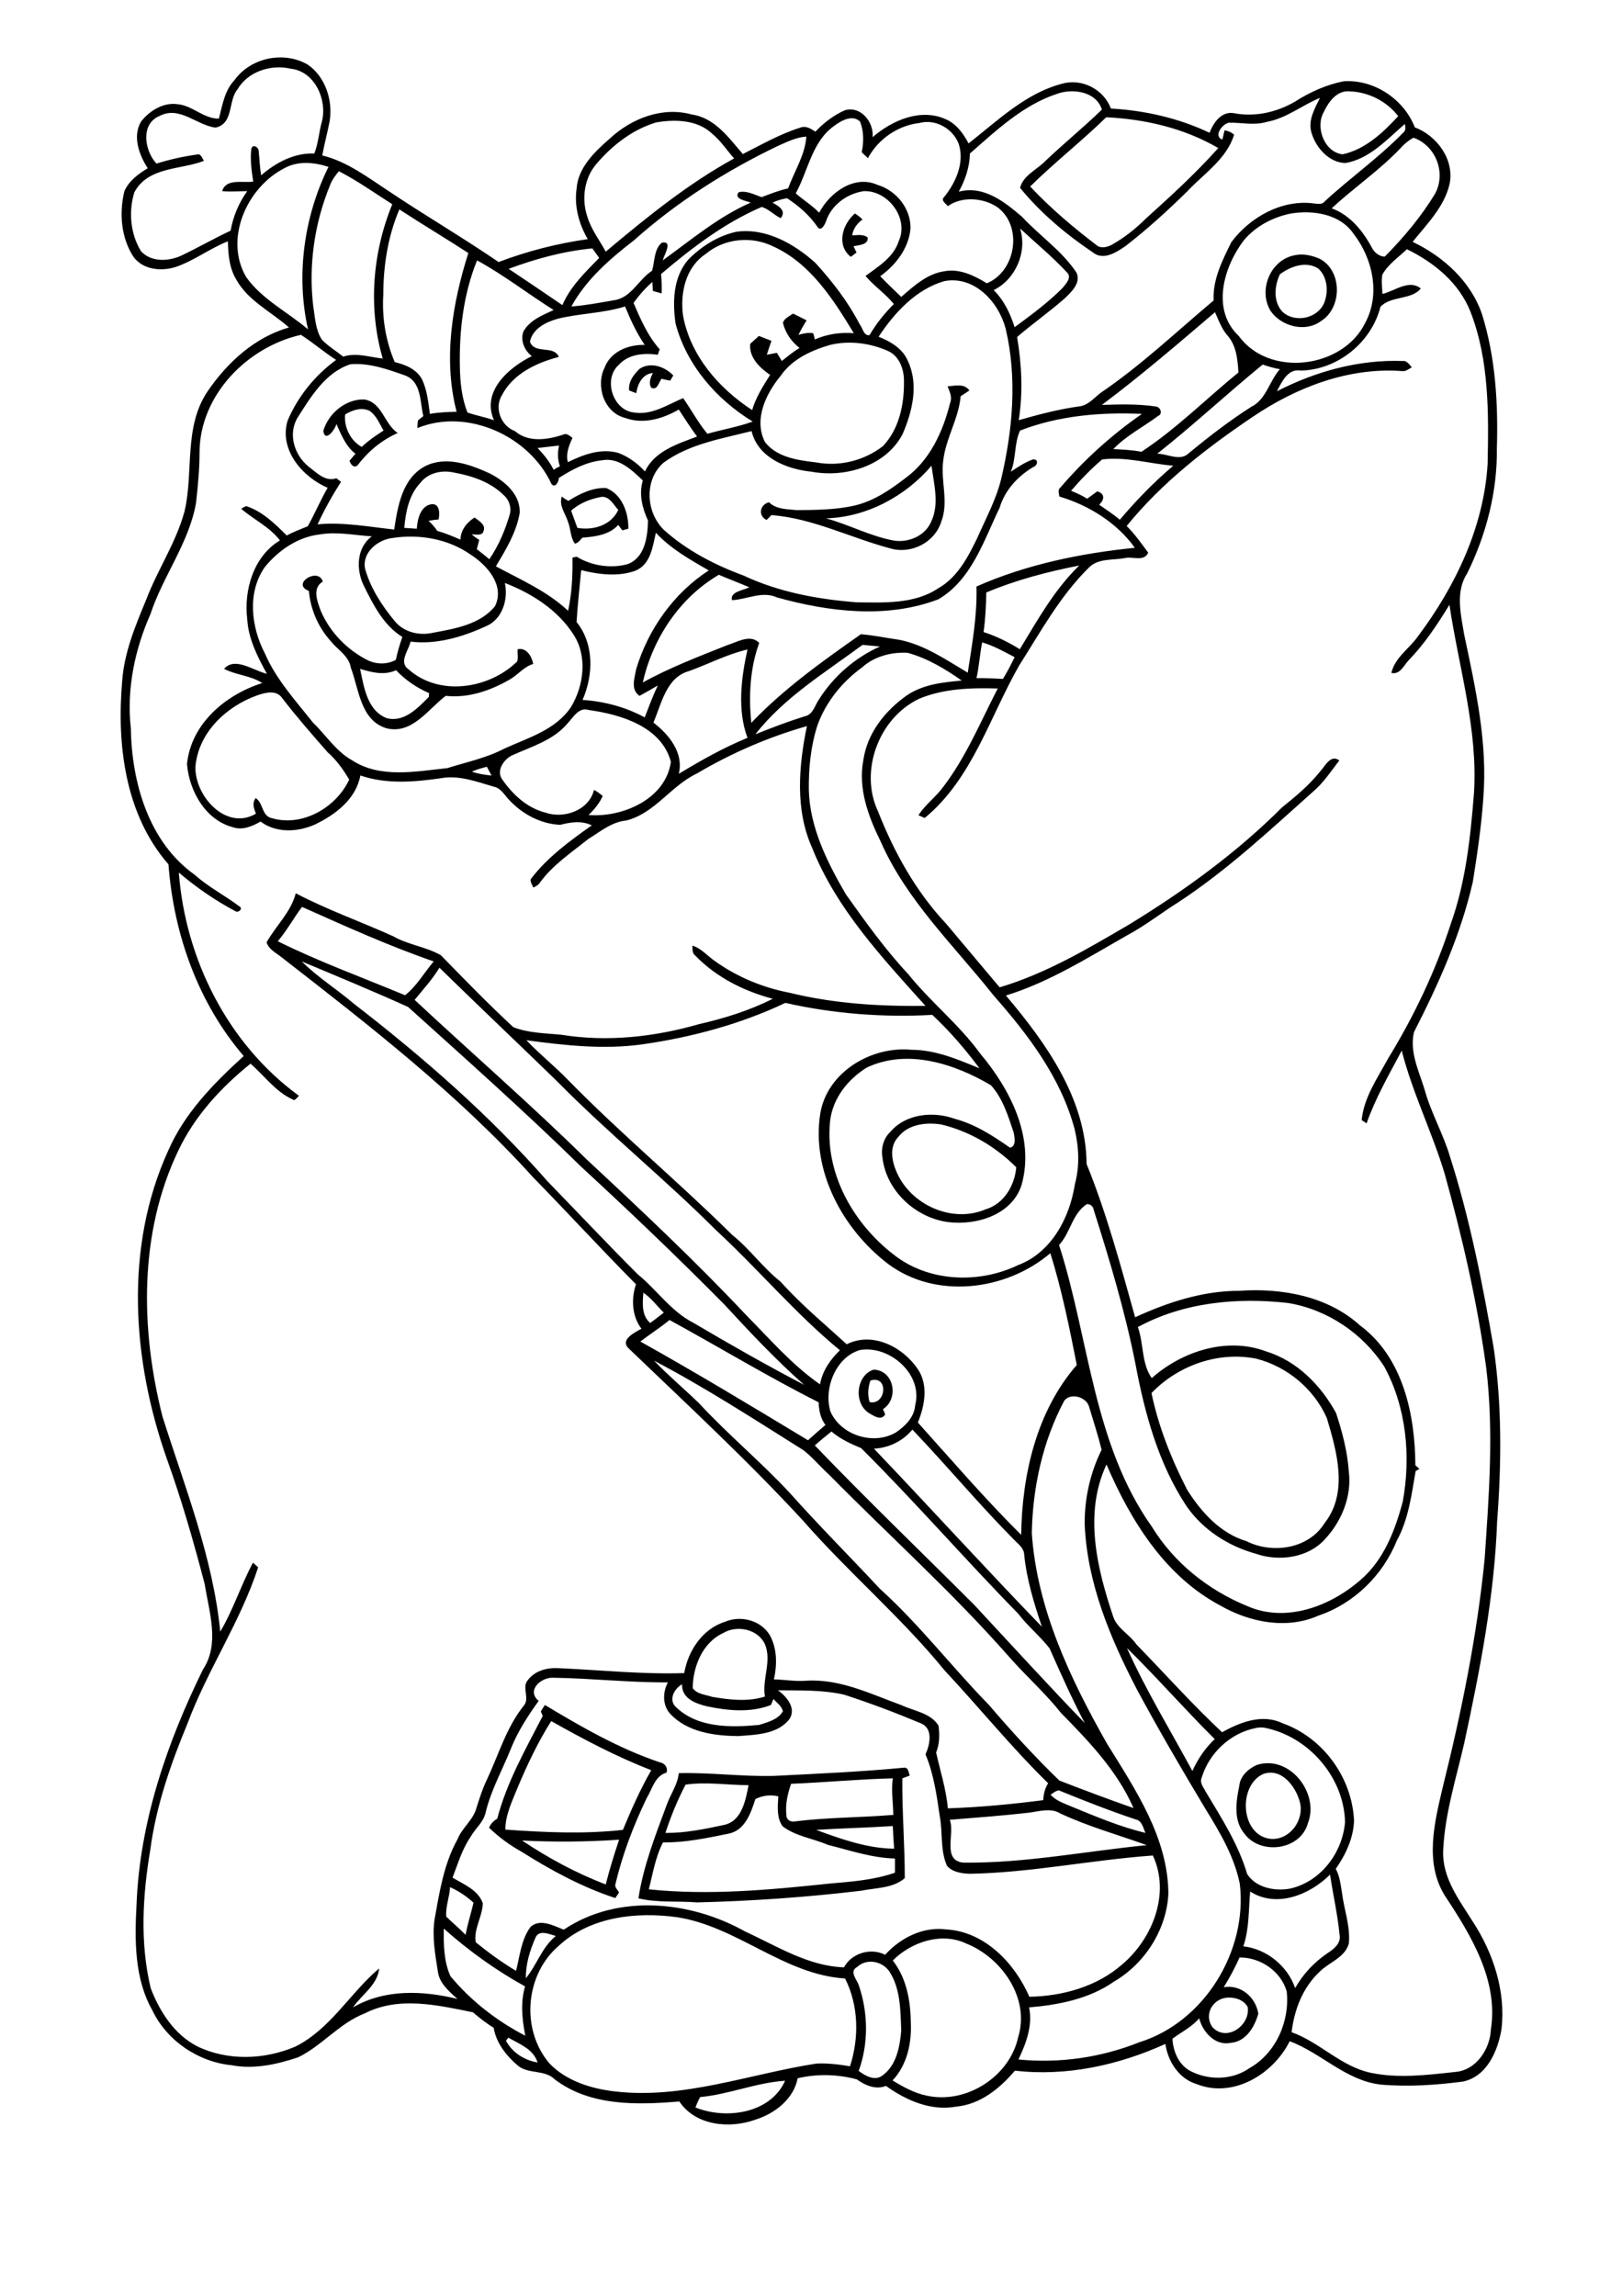 <?xml version="1.0" encoding="utf-8"?>
<!-- Generator: Adobe Illustrator 21.0.2, SVG Export Plug-In . SVG Version: 6.00 Build 0)  -->
<svg version="1.2" baseProfile="tiny" id="Layer_1" xmlns="http://www.w3.org/2000/svg" xmlns:xlink="http://www.w3.org/1999/xlink"
	 x="0px" y="0px" viewBox="0 0 595 842" overflow="scroll" xml:space="preserve">
<path d="M299.4,671.1c9.2,3.4,18.8,6.8,28.6,6.9c-0.2-2.8-0.4-5.5-0.5-8.3C318.2,670.3,308.8,670.5,299.4,671.1 M277.1,659.8
	c-1.7,5.2-3.8,11.5-9.9,12.7c-7.9,1.6-15.9,3.3-24,3.2c-2.8,5.4-3.7,11.4-5.2,17.2c22.1,2.3,44.3,0.2,66.2-2.1
	c8.1-0.7,16.4-1.3,24.1-4c0-1.8,0-3.5,0-5.2c-8.5-0.2-16.5-3-24.6-5c-5.5-2.4-11.7-3.1-16.6-6.8c-2.3-3.2-1.8-7.3-1.6-11
	C282.6,658.1,279.7,658.5,277.1,659.8 M251.5,654.5c-3,5.7-5.4,11.6-7.4,17.7c7.2,0.1,14.4-1.4,21.4-2.9c6.6-1.3,8-9,9.1-14.6
	C266.9,654.7,259.2,653.4,251.5,654.5 M290.2,654.2c-1.3,3.7-2.2,7.7-1.7,11.7c0,1.5,1.6,2.4,3,2.1c12-1.5,24.1-1.4,36.2-2.4
	c-0.1-4.5-0.8-8.9-0.2-13.4C315,652.5,302.6,653.7,290.2,654.2 M283.9,651.3c15.9-0.8,31.8-1.5,47.6-3c1.7-0.3,1.8,1.7,2.2,2.9
	c-0.9,0.3-1.8,0.7-2.7,1c-0.1,12.2,0.9,24.4,0.9,36.6c-4.4,3.8-10.6,3.5-15.9,4.6c-20,2.4-40.2,3.8-60.3,4.3
	c-7.2-0.6-14.5,0.2-21.5-1.5c1.8-11.9,6.3-23.3,10.5-34.6c1.4-3.8,3.9-7.2,4.3-11.3C260.6,650,272.2,651.6,283.9,651.3 M463.4,650.6
	c-9.4,4.2-8.4,22.7,2.8,23.8c7,0.5,12.4-7,10.6-13.6C475.3,655.2,470.1,648.2,463.4,650.6 M461,647.3c11.9-3.9,23.1,10.2,18.8,21.3
	c-2.7,10-17.4,11.9-23.3,3.9c-4.1-4.9-3.1-11.7-1.9-17.5C454.9,651.4,457.9,648.7,461,647.3 M191.5,675c9.6,6.4,19.9,12,30.7,16.1
	c1.4-5.5,3.1-11,4.9-16.4C215.3,675.5,203.4,675.6,191.5,675 M190,655.3c-2,5-4.7,10.4-4.6,15.7c14.3,1,28.8,1.7,43.1,0.1
	c3.1-7.5,6.4-14.9,10.4-21.9c-12.7-4.9-24.8-11.3-36.7-18C197.4,638.8,193.5,647,190,655.3 M199.9,625.3c13.5,8.1,27.2,16,42.1,21
	c1.9,0.4,3.1,1.9,2.5,3.8c-4.3,1.2-5.2,6-7.3,9.4c-4.8,10-8.8,20.4-11.4,31.3c-0.5,1.3,0.7,2.2,1.3,3.2c-0.3,0.5-1,1.6-1.4,2.1
	c-12.2-4-23.6-10.2-34.4-17c-4.3-2.4-8.3-5.3-11.9-8.8c0.6-1.4,1.6-2.5,3-3.3c3.5-13.4,10.4-25.5,16.7-37.7
	c-0.2-0.4-0.5-1.2-0.7-1.6C198.8,627,199.3,626.1,199.9,625.3 M319.3,506.3c-0.9,2.5-1.1,5.3-0.3,7.9
	C325.1,515.5,326.1,504.2,319.3,506.3 M318.7,518.2c-5.7-3.7-4.6-13.9,1.8-15.9c7.6,0.3,9.3,10.8,3.4,14.5c0.3,0.7,0.6,1.3,0.8,2
	C323.1,521.2,320.5,519.2,318.7,518.2 M209.5,187.3c0.8,2.1,1.5,4.2,2.3,6.3c5.8,1,12.4-0.9,15-6.6c-1.7-1.8-3.1-4.9-6-4.8
	C216.7,182.9,212.6,184.5,209.5,187.3 M208.5,183.7c4.1-2.6,9-5,13.9-4.7c5.8,2.3,8.2,9.1,8.1,14.9c-0.8,0.2-1.5,0.4-2.2,0.6
	c-0.5-0.6-1-1.3-1.5-2c-3.3,3.7-8.5,4.3-13.2,4.7c-0.8,0.9-1.5,1.9-2.7,2.2c-1.7-2.3-1.5-5.4-2.5-7.9c-0.9-3.1-3.5-6-2.3-9.4
	C206.8,182.7,207.6,183.2,208.5,183.7 M126.6,152c-0.5,4.6,2,9.7,6.1,11.9c2.4-2.3,5.2-4.2,8-6c-1.5-2.5-2.6-5.5-5.1-7.2
	C132.6,149.2,129.3,150.4,126.6,152 M118.6,158c1.9-6.4,8.2-11.7,15-11.5c6.6,1,7.3,9,12.3,12.3c-5.9,2.6-10.8,6.7-14.7,11.8
	c-1.3,1.3-2.6-0.3-3-1.6c0.7-0.9,1.5-1.7,2.2-2.6c-3.6-2.7-5.2-7-7-10.9C122.9,157.6,119.2,162.5,118.6,158 M303,190.1
	c8.5,2.3,16.5,6.7,25.2,8.2c5.2,0.7,11.1-1.8,13.3-6.8c3.2-6.5,1.1-13.9,0.2-20.7C332.2,182,317.9,189.7,303,190.1 M347.6,141.7
	c2.7-0.2,6.1-1.2,8,1.5c-1,0.7-2.1,1.4-3.2,2.1c-0.7,8.2-5.5,15.5-6.4,23.7c-1,7.4,2.1,15-0.7,22.3c-2.4,7.7-11.1,12.1-18.8,9.8
	c-14.6-3.9-28.3-11-43.5-12.2c-0.6,0.6-1.2,1.2-1.8,1.8c-3.3-1.6-2.4-5.7,0.9-6.5c2.7,2.7,6.8,2.5,10.3,2.9c7-0.1,14.2-0.1,21.1-1.7
	c7-1.6,13.1-5.8,18.7-10.1c8.9-6.5,13.7-17,16.3-27.4C349.4,145.7,348.4,143.7,347.6,141.7 M234.7,135.2c4.1-2.6,9.2-0.7,12.3,2.5
	c-0.3,0.5-0.9,1.4-1.1,1.9c-1.1-0.2-2.2-0.4-3.2-0.7c-1.1,1.3-1.5,4.4-3.8,3.3c-1.1-1.8-0.2-3.8,0.6-5.4c-3.8,0.3-5.6,4-6.1,7.4
	c-0.9-0.3-1.7-0.7-2.6-1C230.4,140,232.5,137.3,234.7,135.2 M469.5,100.6c-2,4.3-2.5,9.8,0.8,13.6c4.5,4.4,12.9,2.7,15.4-3
	c1.7-4.1,1.3-9.6-2.1-12.7C479.1,95.6,473.4,97.7,469.5,100.6 M475,93.6c3.1-0.7,6.3,0.1,9.1,1.3c8.4,4.4,8.3,18.1,0.4,22.9
	c-5.8,4.3-14.7,1.8-18.5-3.9C461.5,106.2,466.1,95.2,475,93.6 M312.1,94.2c-5.4-4.3-3.1-11.9,1.5-15.9c1,0.6,2,1.4,2.8,2.2
	c-2,1.4-3.4,3.4-3.8,5.8c1.9,0,4.1-0.5,5.7,0.8c0.3,2.7-3.3,2.8-5.2,3.2c0.4,0.8,0.7,1.6,1.1,2.3C313.5,93.2,312.8,93.7,312.1,94.2
	 M256.8,769.1c-0.6,1.2-1.2,2.5-1.7,3.8c11.2,4.5,27.5,2.3,32.9-9.8C277.4,763.8,267.4,768.1,256.8,769.1 M185.6,748.4
	c2.3,4.4,6.8,7.2,11.6,8c-1.6-5-6.6-6.7-10.7-9.1C186.3,747.6,185.8,748.1,185.6,748.4 M450.9,732.6c-5.7-0.1-9.6,6-6.1,10.9
	c5.2,5.5,13.9-0.7,12.9-7.4C456.4,733.6,453.5,732.6,450.9,732.6 M314.4,721.4c-3.1,1.7,0.1,4.7,0.7,6.9c3.4,10,3.5,21.3-0.1,31.2
	c2.4,1.8,6,3.9,8.8,1.6c5.1-3.7,6.3-10.6,6.8-16.4c-0.3-7.4-0.2-15.5-4.5-21.9C323.3,719.1,317.8,718.2,314.4,721.4 M454.7,717.9
	c-1.7,3.8-3.6,7.4-5.8,10.9c6.2-1.1,11.7,3.6,12.7,9.7c-1.4,4.9-4.5,10.2-10.1,10.7c-5.7,1.2-10.3-3.9-11.6-9
	c-2.7,3.2-6.5,5-9.8,7.5c0.2,4.8,2.5,10,7.1,12.1c6.6,3.2,15,3,21.1-1.3c9.8-5.5,14.9-17.3,13.7-28.2
	C469.8,722.8,462.2,717.8,454.7,717.9 M327.5,719c5,6.4,6.5,14.6,6.6,22.5c0.4,7.7-1.3,15.8-6.7,21.5c4,2.4,8.1,4.7,12.7,5.6
	c14.5,3.1,30.3-7.1,33.4-21.5c4.4-14.2-6-29.1-19-34.3C345.5,708.5,334.4,712.1,327.5,719 M196.4,710.7c-2,4.6-3.6,9.7-3.5,14.8
	c4-4.8,5.9-11.4,11-15.5C201.5,709.4,197.7,707.5,196.4,710.7 M162.8,707.3c-0.1,5.8,0,12,2.4,17.4c7.5,9.1,17.1,16.5,27.5,21.9
	c-1.2-6-1.8-12.2-0.1-18.1C181.9,722.6,171.9,715.4,162.8,707.3 M205.2,713.4c-12.6,10.6-14.3,30.9-3.6,43.4
	c6.2,6.4,15.2,9.2,23.8,10.2c25.2,3,49.5-6.4,74.1-10.2c4.1-0.2,8.2,0.3,12.3,1c3.4-10.4,3.2-22.3-1.8-32.2
	c-22.5-1.4-39.7-19.2-61.8-22.5C233.5,701.1,216.7,702.9,205.2,713.4 M165.1,692.1c-0.2,3.6-1.7,7.2-1.4,10.8
	c2.3,2.3,4.8,4.3,7.1,6.7c0.7-4,2-7.9,2.9-11.8C171.1,695.4,168.2,693.5,165.1,692.1 M458.6,693.7c-0.6,6.7-0.3,13.6-2.5,20.1
	c8.6,1,16.2,7.2,19,15.3c2.9-5.1,7-9.5,11.9-12.8c2.3-1.5,5-3.6,4.4-6.7c-0.7-7.4-2.4-14.7-3.5-22.1
	C480.5,694.9,468.2,699.9,458.6,693.7 M377.4,664.8c-9.6,1.1-19.3,1.8-29,2.6c2,5-2.9,14.7,4.8,15.7c22.7,0.3,45-4.2,67.5-6.4
	c-10.6-3.8-21.4-6.8-31.7-11.6C385.5,662.9,381.3,664.3,377.4,664.8 M385.4,658.2c2,2.3,5.1,3.2,7.8,4.4c8.8,3.6,17.7,7.4,27,9.6
	c-0.9-1.8-1.2-4.4-3.5-4.9c-9.6-3.2-19-6.9-28.3-10.7C387.2,656.8,386.3,657.6,385.4,658.2 M460.4,633.8
	c-9.2,1.9-16.9,9.2-19.6,18.2c-0.8,1.9,0.7,3.5,1.5,5.1c5.8,9.7,12,19.3,15.2,30.2c3.3,5.1,10.3,6.4,15.9,5.3
	c11.2-2.6,19.1-13.2,20-24.4c-0.4-16.5-13.5-31.5-29.7-34.6C462.6,633.5,461.5,633.5,460.4,633.8 M247.7,625.8
	c8,8,20.3,7.8,30.8,6.8c3.1-1,6.9-1.9,8.7-5c-0.5-2-2.2-3.1-3.5-4.5c-0.2,0.5-0.6,1.6-0.9,2.2c-7.4,2.9-15.8,2.1-23.4,0.5
	c-4.2-1-9.4-2.9-9.2-8.1C247.5,619.2,245.2,623.1,247.7,625.8 M197.6,623.8c-3.9,5.4-7.6,11.1-10.1,17.3c-3.1,7.8-7.3,15.2-9.3,23.4
	c-0.7,3.7-3.9,6.1-5.6,9.2c-3.1,4.5-4.6,9.8-6.6,14.9c4.1,2.5,9.4,4.5,11.1,9.4c-0.1,4.9-3.4,9.4-2.6,14.3
	c4.7,3.8,9.6,7.4,14.8,10.5c1.4-5.5,1.9-11.5,5.3-16.1c3.5-3.2,8.4-0.5,12.2,1c19.8-13.3,46.5-10.6,66.6,0.7
	c11.6,5.3,23.1,12.7,36.2,13.1c2.8-5.2,9.8-7.3,15.1-4.6c5.6-6.2,13.9-10.4,22.4-9.3c14.2,0.8,25.2,12.5,30.5,24.7
	c12.1-0.2,24.8-3.7,34.1-11.9c11.1-9.4,17.7-26,11.2-39.9c-22.4,1.6-44.7,6.3-67.2,6.7c-2.9-0.1-6.3-0.6-8.3-2.9
	c-2.6-5.8-1.5-12.3-2.7-18.4c-1.1-7.6-2.2-15.4-5.2-22.5c1.6-3.5,2.9-9.3-1.5-11.3c-9.3-3.9-18.8-7.5-28.4-10.6
	c-7.9-1.8-16.1-1.5-24.2-1.6c3.1,2.3,6.7,6.4,4.3,10.4c-4.3,5.8-12.4,5.9-19,6.4c-8.6-0.1-18.3-1.4-24.6-7.9
	c-3.1-3.1-3.1-8.1-1.1-11.8c-14.1,0.1-28.1-1.5-42.1-1.7C198.4,615.1,193,620,197.6,623.8 M413.4,604.4c7,15.6,15.9,30.1,24,45.1
	c2-4.4,4.7-8.4,8.2-11.7C434.6,626.9,424.4,615.2,413.4,604.4 M265.3,598.9c-7.6,3.5-11.1,12.3-11.2,20.2c1.5,2.2,4.7,2.4,7.1,3.2
	c6.3,1.1,13.2,1.9,19.4-0.1c-1.1-6.4,2.6-13,0-19.2C278,597.4,270.3,595.9,265.3,598.9 M298.9,530.1c19.1,19.9,39,39,58.5,58.5
	c13.5,14.5,26.8,29.1,40.5,43.3c-4.7-8.9-8.8-18.2-12.9-27.4c-3.5-4.5-8-8.1-11.5-12.7c-19.5-19.9-37.8-41-57.6-60.7
	c-3.9-1.6-7.7-3.4-10.9-6.1C302.9,526.7,300.8,528.4,298.9,530.1 M334.7,524.3c-3.5,4.2-8.6,6.7-14.1,7
	c20.6,21.6,40.8,43.8,61.6,65.3c-2.9-8.6-5.6-17.4-6.5-26.5c-0.1-2.4-2.2-3.8-3.7-5.4C359.1,551.7,347.4,537.6,334.7,524.3
	 M390.4,513.7c-7.9,14.9-11.6,31.8-11.9,48.6c1.9,27.7,14.1,53.4,27.6,77.2c10.4,16.8,22.4,34.5,22.5,55.1
	c-0.7,13.1-8.6,25.5-19.9,32.1c-9.1,6.4-20.4,8.6-31.2,9.5c1.4,6.6-1.1,13.2-3.9,19.1c15,1.5,30.3-0.7,44.3-6.3
	c23.9-7.4,39.8-33.5,36.9-58.1c-2-10-7.3-18.9-12.6-27.5c-8.7-14.5-17.3-29.2-25.3-44.1c-9.7-18.7-18.1-38.8-19-60.2
	c-0.1-9.5,2-18.9,6.2-27.4c-1.3-5.3-3-10.5-4.6-15.8C398.6,512.4,392.8,510.6,390.4,513.7 M239.9,499c5.2,5.4,11,10.3,16.4,15.5
	c10.6,11.5,22.7,21.5,33.3,32.9c10.8,12.1,22.2,23.5,33.2,35.3c14.5,13.1,26.4,28.7,40,42.6c8.2,9.6,16.8,19,25.8,27.7
	c9,3.5,18.1,6.9,27.2,10.1c-5.9-13.6-16.4-24.5-26.6-34.9c-5.7-7.2-12.6-13.3-18.7-20.2c-20.7-23.6-44.1-44.6-66.2-67
	c-3.3-3-6.1-6.4-9.5-9.1C276.8,520.6,258.8,508.9,239.9,499 M422.4,510.9c2.6,12.4,7.3,24.2,13.1,35.5c5.2,8.2,12.1,15.9,21.7,18.8
	c9.5,4.8,22.8,2.9,28.7-6.6c8.8-11.2,4.5-26.3,0.8-38.6c-4.7-10.6-14.5-18.8-25.8-21.7C447,495.5,432.2,500.7,422.4,510.9
	 M315.5,495.1c-8.9,2.6-13.4,14-10.9,22.5c3.8,8.8,15.9,12.6,24.1,7.7c3.4-2.3,6.7-5.6,7-9.9C338.7,504.1,326.4,493.3,315.5,495.1
	 M234.9,492c20.8,11.6,41.1,23.9,61.5,36.2c2.1-1.9,4.3-3.8,6.4-5.6c-1.8-2.4-2.4-5.3-2.5-8.3c-18.6-9.4-36.4-20.2-54.7-30.2
	C242.1,487,238.4,489.3,234.9,492 M236,474.1c-0.3,3.9-0.7,8.3,2.5,11.1c1.7-1.2,3.3-2.5,5-3.8C241,479,238.9,476,236,474.1
	 M388.5,456.6c11.1,34.5,12.5,73,34.1,103.4c8.1,13.2,20.7,23.2,34.9,29c14.2,6.3,30.5,0.1,41.5-9.5c8.6-7.3,12.8-18.3,15.6-28.9
	c3-16.6,1.3-34.5-6.8-49.4c-7.8-12.1-20.8-20.9-35.1-23.3c-18.7-2.2-38.6-0.3-55.3,8.8c2.2,6.1,1.3,13.4,5.1,18.7
	c11.1-9.8,27.5-15.2,41.9-9.8c11.4,3.5,20.1,12.4,25.7,22.6c2.3,7,4.2,14.2,4.7,21.6c1.1,8.9-2.6,18-8.6,24.5
	c-6.2,7.1-17.1,8.5-25.6,5.5c-10.1-2.8-19.4-8.8-25.4-17.5c-10.3-15.6-15.3-34-18.7-52.2c-3.8-19.1-9.4-37.8-15.3-56.4
	c-0.2-1.3-1.2-2.1-2.5-2.1C393.3,445.1,392.7,452.1,388.5,456.6 M329.5,417c-3.3,3.4-2.4,8.6-0.7,12.6c5.1,12.2,20.4,19.2,32.8,13.9
	c6.7-2,10.6-8.7,11.2-15.4c-7.6-7.6-17.1-13.2-27.5-15.7C339.7,411.5,333.1,412.3,329.5,417 M235.7,383c-14.2,2-28.5,0.4-42.6-1.5
	c4.9,5.2,10.5,9.6,15.4,14.7c19.3,19.7,40.5,37.3,60.1,56.7c6.5,5.2,11.3,12.1,17.8,17.2c7.4,8.3,16,15.4,24.2,22.9
	c9.6-4.8,20.8,1.1,26.2,9.3c3.8,5.8,2.4,13.3-0.1,19.4c12.5,13.9,24.7,28.1,37.9,41.2c0.3-22,5.6-45.3,20.4-62.3
	c-2.7-13.7-5.5-27.6-9.7-41c-16.2,13.8-42.1,17.1-59.7,3.8c-16.5-12.7-28-33.9-24.7-55c2.5-15.2,18.7-24.8,33.4-23.4
	c8.8,0,17,3.5,25,6.8c-5.2-7-10.9-13.6-17.3-19.6c-18,1-36.3-0.4-53.9-4.4C271.9,375.5,253.9,380.4,235.7,383 M161.2,354.9
	c-2.6,4.3-6,8-9.1,11.8c21,19.6,42.7,38.4,63.2,58.6c20,18.6,40,37.4,58.7,57.3c8.6,8.7,16.7,18.1,26.8,25.1c0.9-5,3.8-9.1,7.3-12.5
	c-16.3-13.4-30-29.8-45.5-44.1c-18.8-18.8-39.6-35.6-58.3-54.6C190,382.6,175.5,368.9,161.2,354.9 M110.7,352.6
	c5.8,5.8,12.9,10.2,19.1,15.5c25.5,19.7,49.9,41,71.1,65.2c11,11.3,21.8,22.8,33,34c7,5.7,12.2,13.6,20.4,17.8
	c13.4,7.9,26.9,15.6,40.7,22.8c-10.4-9.2-19.9-19.3-29.3-29.5c-17.1-17.3-34.6-34-52.4-50.4c-20.6-20.2-42.2-39.4-63.6-58.7
	C136.9,363.5,123.8,358.1,110.7,352.6 M101.9,345.2c15.1,7.5,31.1,13.3,46.7,19.8c4.3-3.4,7-8.3,10.5-12.4
	c-16.5-5.7-32.4-12.9-48.3-20C107.7,336.7,105.3,341.2,101.9,345.2 M173.1,283c2.3,0.8,4.7,1.2,7.2,1.4c-0.6-1.1-1.1-2.1-1.7-3.2
	C176.7,281.7,174.8,282.2,173.1,283 M208.2,265.3c-5.2,6.2-13.2,8.5-20.3,11.7c-3,1.4-6,5.6-3.7,8.8c3.8,5.5,9.1,10.5,15.8,12.2
	c6.8,2.4,16-0.7,17.9-8.3c1.2,0.6,2.2,1.4,3.2,2.2c-1.2,2.7-3.1,5-5.2,7c12.4,1,28.3-5.8,30.2-19.5c-3.4-12.9-18.4-17.4-30.1-19
	C212.3,259.2,210.3,263.1,208.2,265.3 M94.4,255c-11.3,4-21.6,13.6-22.7,26.1c-0.4,10.7,11.2,23.8,22.2,17.3
	c-0.8-1.9-1.5-3.9-0.1-5.7c2.9,1.8,2.1,6.7,6.1,7.4c11.1,3.2,23.5-4,28.2-14.2c-2.2-3.7-4.7-7.2-7.9-10c-5.7-6.5-11.4-13-16.7-19.9
	C101.4,252.9,97.3,254,94.4,255 M132.1,245.3c1.4,6.7,2.6,15.3,9.8,18.1c6.4,1.6,11.3-3.7,15.4-7.8c0-0.3,0.1-1,0.1-1.4
	c-4.6-2-8.7-4.8-12.1-8.4C140.9,247.8,136.4,246.6,132.1,245.3 M316.2,244.8c-7.3,5.3-13.2,12.6-16.3,21.1
	c-2.5,7.7-3.3,15.8-3.2,23.9c0.4,13.8,6.8,26.5,13.6,38.2c7.2,10.1,14.4,20.2,22.9,29.3c8.2,10.2,18.6,18.4,26.3,29
	c11,13.1,20.1,30.6,15.3,48.1c-3.4,11.1-16.5,15.1-27,13.8c-12-1.6-22.7-11.5-24.1-23.7c-0.6-3.4,0.4-7.1,3-9.5
	c5.7-6.6,15.7-7.5,23.5-4.7c7.5,2,14,6.2,20.3,10.6c2.4-0.5,1.7-3.9,1.3-5.7c-2-6-4-12.5-8.3-17.2c-13.4-7.9-30.6-13.5-45.5-6.5
	c-7,4.3-12.6,11.4-13.5,19.7c-2,19,8.5,37.5,23.3,48.9c12.8,10.1,31.2,10.8,45.6,3.9c12.3-4.6,19-17.4,20.9-29.7
	c1.8-6.6,1.5-13.6-0.1-20.2c-5-18.8-17-34.6-29.7-49c-14.5-18.3-32-34.9-41.5-56.6c-4.5-9.1-8.3-19.4-6.3-29.7
	c1.4-9.9,8-18.2,16-23.8c5.9-4,13.2-4.8,20.1-5.4c-6.1-4.3-12.6-8.2-19.9-10.2C327,239.1,320.7,240.7,316.2,244.8 M252.8,246.1
	c-8.4,2.3-10.1,11.9-13.1,18.9c5.7,4.4,11.2,11.1,9.3,18.8c8.1-4.9,16.4-9.6,25.2-13.2c-3.8-10.3-2.3-22,0-32.4
	C266.8,239.9,260,243.5,252.8,246.1 M277.1,269.3c6-2.4,12-4.7,18.1-6.6c3.1-0.6,3.7-4.1,5.3-6.3c5.3-8.4,13.3-15.3,22.3-19.3
	c-2.1-0.2-4.3-0.4-6.4-0.6C302.8,246.6,287.7,255.7,277.1,269.3 M360.3,235.6c-0.9,4.3-1.1,8.8-2.1,13.1c3.2,0,6.5,0.1,9.7,0.3
	c1.6-2.6,3-5.3,4.3-8C368.3,239,364.5,236.8,360.3,235.6 M361.8,217.3c-0.1,4.8-0.3,9.7-1,14.5c4.7,1.5,9.1,3.7,13.3,6.3
	c6.5-10.7,12.7-21.9,21.8-30.7C384.2,209.7,372.7,212.7,361.8,217.3 M144,197.3c-5.4,0.6-11.2,5.3-10.1,11.2
	c2,7.2,6.2,13.6,10.9,19.3c3.3,4,8.8,5.4,13.8,4.3c8.1-1.5,17.5-3,23-9.8c3.7-7.7-3-15.1-9.1-19C164.3,197.6,153.8,195.8,144,197.3
	 M240.6,195.4c-1.2,5.1-1.9,11.6-7.5,13.9c-6.3,2.3-13.5,1.4-19.9-0.2c-0.6,6.3-1.3,12.7-1.7,19c6.5,8.1,6.2,19.4,2.2,28.6
	c7.9,0.5,15.8,2.6,22.8,6.4c1.5-3.9,3-7.9,4.8-11.7c-2.2,1.3-4.5,2.6-6.7,3.8c-3.4-2.3-1.8-6.6-1.2-9.9
	c4.4-14.6,13.8-27.8,26.6-36.1C253.2,205.3,246.1,201.3,240.6,195.4 M117.3,196c-8,0.9-15.1,5.8-20.1,11.9c-6.6,9.3-5.1,22.1,0,31.8
	c4.1,9.5,11.2,17.2,17.6,25.3c4.8,4.6,8.4,10.5,14.3,13.8c10.4,6.8,23.5,4.1,35,2.9c7-2.2,14.3-3.7,20.8-7.1
	c8.7-4,18.8-6.8,24.5-15.2c4.8-7.9,6.2-18.8,0.9-26.8c-5.8-9-15.3-15-25.1-18.8c1.3,6-0.9,13.4-7,15.9c-8.5,3.9-18.2,6.8-27.6,5.6
	c-0.7,3.3-4.5,7.6-0.7,10.2c11.2,10,29.5,7.2,39.8-2.9c0.5-1.4,0-3,0.2-4.5c3.3-0.7,5.2,2.7,5.7,5.4c-3.4,1-5.6,4-8.6,5.7
	c-7.1,4.1-15.2,6.9-23.5,6c-6.5,4.9-12.3,14.2-21.7,11.9c-9.6-2.9-10.1-14.3-13.1-22.2c-0.7-4.4-4.9-6.6-7.4-9.8
	c-4.6-5.1-7.4-11.6-8-18.4c-6.7-2.5,3.5-8.9,5.1-3.4c-4,2.4-2,7.3-0.7,10.8c3.4,7.9,9.8,14.4,17.5,18.2c3.2,1.4,6.9,1.4,10-0.3
	c0.6-2.8,1.4-5.6,2.4-8.4c-6.9-4.2-10.8-12-14.3-19.1c-2.7-5.8-2.5-13.7,3.1-17.8C129.9,196.3,123.6,194.9,117.3,196 M154.2,177.1
	c-4.2,4.4-5.4,10.7-5.9,16.5c1.5,0.1,3,0.2,4.6,0.3c0.2-3.5,1.4-8.6,5.6-9c2.9-0.1,2.8,3.6,2.4,5.6c-1.2,0.1-2.5,0.3-3.7,0.5
	c1.2,1.1,2.3,2.3,3.2,3.7c2.9,0.8,5.7,2,8.5,3.2c0.1-3.5,2.3-6.3,5.2-8.1c1.5,1.2,4.2,2.6,3.3,4.9c-0.4,2-3,1.2-4.4,1.3
	c0.9,0.7,1.8,1.4,2.8,2c-0.3,1.1-0.6,2.3-0.9,3.4c1.5,1.2,3.1,2.4,4.6,3.7c3.5-5.1,5.9-10.9,7.6-16.8c0.5-2.4-0.4-5-2.2-6.6
	c-4.9-4.9-11.7-7.2-18.4-8.4C162.1,172.3,157,173.4,154.2,177.1 M404.3,168.5c-4.1,3.5-7.9,7.4-11.4,11.5c2,0.8,4,1.7,5.9,2.9
	c1.3-0.9,2.5-1.8,3.7-2.7c2.9,0.8,2.7,3.1,0.7,4.9c2.6,1.8,5.2,3.5,7.6,5.5c6-7.1,12.5-13.8,19.6-19.8
	C421.8,170.1,413.1,167.4,404.3,168.5 M197.2,164.3c2.3,2.4,4.4,5,5.9,8c0.7-0.5,1.5-0.9,2.3-1.3c-0.9-2.5-0.9-5.1-0.3-7.6
	C202.4,163.7,199.8,164,197.2,164.3 M374.2,157.9c-2.2,4.6-1.4,10.3-3.4,15.1c2.6-1.7,5.2-3.5,8.1-4.5c2.3-0.2,1.7,2.3,0.1,2.8
	c-5.7,3.4-10.4,8.5-12.3,14.9c-5.8,12-10.3,26.5-22.5,33.6c-18.9,7.2-40.2,4.6-59.2-0.7c-5.4-2.5-11.1,0.8-16.5,1
	c-0.8-3.1,4.2-3.6,6.4-4.7c-3.7-1.6-7.5-3-11.2-4.6c-14.4,8.4-24.3,23.4-27.9,39.5c9.9-5.5,20.5-9.5,31-13.7
	c3.6-1.1,8.5-4.2,11.7-0.8c-3.4,9.3-3.9,19.5-2.9,29.3c11.9-12.5,26.1-22.6,40.2-32.5c4.8,0.4,9.6,1.4,14.4,2.1
	c9.1,1.9,16.9,7.3,24.8,12c1.6-10.4,3.5-21,3.2-31.6c18.3-8.1,38.3-12.2,58.1-14.2c-6.6-9.2-16.9-15.6-27.7-18.8
	c-0.1-1.1-0.7-2.4,0.3-3.2c8.8-10.3,18.9-19.4,30-27.1C404,151.1,388.4,152.4,374.2,157.9 M424.5,166.4c3.9,0,8.5,3,11.7-0.3
	c7.3-6,14.8-11.8,22.8-16.9c5.5-2.7,6.6-9.4,10.5-13.8c-2.2-0.4-4.3-1-6.3-1.7C450.1,144.4,437.8,155.9,424.5,166.4 M128.5,133.6
	c-9.1,3-14.4,11.8-19.3,19.5c-3.7,6.1-1.2,13.9,4.1,18.1c2.9,2.2,6.1,5.6,10.1,4.2c0.4,0.3,1.3,1,1.7,1.3c-3.2,5-6.1,10.2-8.6,15.6
	c9.4-0.9,18.8,0.9,28.1,1.9c1.3-8.5,2.9-18.7,11.3-23.2c7.6-3.9,16.5-0.7,23.7,2.6c5.6,2.8,11.6,8,11,14.8
	c-1.3,7.1-5.1,13.3-8.7,19.3c9.1,4.9,18.8,9.1,26.5,16.3c1.4-6.4,1.7-13,1.6-19.5c0.4-0.1,1.2-0.3,1.6-0.3
	c5.4,3.3,12.5,4.4,18.6,2.7c6.4-2.3,7.4-10.2,7.5-16c-2.1-4.6-3.4-9.7-1.9-14.7c-4-3.8-8.8-8.5-14.9-7.4c-5.8,0.6-11.1,3.4-15.9,6.5
	c0,1.3-1.3,3.9-2.7,2.2c-8.1-17.6-30.9-28-49.2-20.5c0-0.7,0.1-2.1,0.2-2.8c0.7-0.5,1.3-1.1,2-1.6c-1.3-5.2-0.6-12.6-6.7-14.9
	C142.1,135.4,135.4,133,128.5,133.6 M304.5,126.5c-6.9,2-13.9,5.2-18.1,11.3c-5.4,6.5-10,16-5.8,24.3c4.4,5.7,12.2,6.7,18.9,7.5
	c8.5,1.6,17.6-0.7,24.4-6c5.9-6.2,7.8-15.2,7.7-23.6c0.1-4.4-1.6-9.4-5.9-11.3C319.2,125.8,311.5,124.8,304.5,126.5 M73.2,165.8
	c0,6.2-0.6,12.5-1.3,18.7c-2.6,14.7-12.1,26.7-16.7,40.7c-5.8,13.1-8.8,27.6-7.2,41.9c0.3,19.8,6.5,41.7,23.4,53.7
	c5,4.5,11.1,7.6,16.4,11.6c1.6,0.9-0.5,2.6-1.6,1.7c-7.3-3.9-14.3-8.7-20.6-14.1c2.4,31.9,18.1,63,44.1,81.9
	c-0.7,0.4-1.4,2.1-2.4,1.3c-6.3-2.9-10.3-8.7-15.4-13.1c-10.8,8.7-20.4,19.1-26.4,31.7c-14.6,30.3-14,65.7-5.9,97.7
	c8.2,25.9,18.5,51.6,21.2,78.9c4.8-8.1,7.6-17.1,12-25.3c0.6,0.6,1.3,1.1,1.9,1.7c-6.5,20-18.7,37.8-26,57.5
	c-6.2,14.9-11.5,30.3-13.6,46.3c-2.8,16.7-3.8,34,0.2,50.6c3.3,8.6,8.7,17,17.1,21.3c11.2,5.4,24.6,4.9,35.9,0.1
	c12.9-6.4,20.2-19.8,30.8-28.7c-0.6,6.1-6.4,9.6-9.6,14.3c11.6-6.8,25.7-6.2,38.3-3.1c-3.1-2.8-6.7-5.8-7.2-10.2
	c-1-6.3-2.1-12.6-1.2-18.9c1.8-10,3.4-20.4,8.4-29.4c1.7-4.3,5.8-7.1,7-11.6c1.1-3.5,2.2-7,3.8-10.3c4.3-9.1,7.1-19.1,13.5-27.1
	c2.4-2.7-0.8-6.7,1.5-9.4c2.7-3.6,7.3-4.7,11.6-4.4c15.3,0.7,30.5,2.3,45.8,1.8c1.4-8.2,6.7-16.2,14.9-18.8
	c5.8-2.5,13.2-0.6,16.5,4.9c2.7,4.9,2.7,10.8,1.5,16.2c3.9,0.1,7.8,0.8,11.8,0.5c12.4-0.8,23.8,4.9,35.1,9
	c4.7,2.2,10.6,2.8,13.5,7.5c0.4,3.3,0.4,6.7-0.9,9.8c1.5,6.8,3.7,13.5,4.3,20.5c11.7-0.4,23.4-1.5,35-3c0.1-2.2,0.6-4.3,1.8-6.2
	c-13.4-13.1-25.2-27.7-38-41.4c-15.9-19.5-35.3-35.9-51.9-54.9c-20.3-22-42.3-42.4-63.9-63.1c-3.5-3.2,2.1-5.9,4.6-7.3
	c-3.5-4.6-3.8-11-2-16.3c-12.8-12.9-25.1-26.3-37.8-39.3c-27.5-30.4-60-55.6-92.3-80.7c-2-1.6-4.6-2.8-5.4-5.4
	c3.4-6.1,8.9-11,10.7-18c11.6,6.1,23.9,10.4,35.8,15.8c5.4,3.1,11.9,3.8,17.4,6.9c8.7,8.9,17.4,17.9,26.6,26.4
	c5.5,2.2,11.8,2.2,17.7,2.8c16.8,2.7,34.1,0.8,50.4-3.9c9.3-2.1,18.5-5,27.1-9.3c-10.6-2.8-20.8-7.9-28.5-15.9
	c-1.2-0.9-0.9-2.4-1-3.6c3.3,1,5.5,3.8,8.3,5.7c8.1,5.8,17.5,9.7,27.4,11.6c16.3,4,33.1,5,49.8,4.8c-15.9-17.7-32.7-35.6-41.6-58
	c-6.3-14-4.9-30-1.9-44.6c-14.1,4-27.7,9.9-40.4,17.4c-9.5,4.5-15.3,14.5-25.8,17.2c-5.4,0.5-9.6,4.1-14,6.8
	c-6.1,4.9-12.9,9.4-17.6,15.8c-0.6,1-1.6,1.6-2.6,2c-0.3-1-1.2-2-0.9-3.1c6.1-8,14.3-14,22.4-19.7c-3.7-1.8-7.7-1.2-11.6-0.2
	c-7.1-0.3-13.8-3.9-18.6-9c-1.8-1.8-3.1-4.5-5.8-5c-6.2-1.8-12.7-4.3-19.3-3.1c-9.8,1.4-20,2.3-29.6-1c-1.6,8.7-9.2,14.4-16.7,18
	c-6.3,2.8-14.2,3.2-19.9-1.1c-3,1.7-6.6,3.3-10.1,2.1c-10.1-2.6-16.1-13.3-16.9-23.2c1.5-14.8,14.1-25.4,27.6-29.7
	c-4.3-2.8-9.6-2.9-14-5.2c4-4.6,10.8,0.7,15.7,1.8c-3.4-6.2-6.8-12.8-7.2-20c-1.3-10.7,2.3-23.1,12-28.9c-3.8-5-9.6-7.6-14.2-11.6
	c0.4-0.3,1.3-0.8,1.8-1c5.9,1.9,10.6,6.5,14.9,10.8c2.5-1.4,5.1-2.3,7.7-3.4c2.6-4.6,4.6-9.5,7.3-14.1c-9.3-4-17.9-14-14.7-24.6
	c3.7-8.8,10-16.6,17.8-22.3c-4.5-2.9-8.4-6.3-12.9-9.2C90.5,127.3,73.3,145.1,73.2,165.8 M404.2,148.5c6.6-0.2,13.3-0.4,19.9,0.6
	c1.6,0.2,2.5,2.7,0.8,3.4c-5.5,4.1-11.7,7.2-16.5,12.2c3.5,0.2,6.9,0.3,10.3,1c12.8-8.4,23.7-19.4,35.6-29.1
	c-0.3-4.6-0.7-9.6-3.8-13.3c-2.3-2.5-3.4-5.7-4.8-8.8C432.1,126.1,418.5,137.8,404.2,148.5 M204.6,116.9c-4.3,1.2-9.2,3.6-10.2,8.4
	c1.7,4.8,8.7,1.1,10.6,5.6c-8.1,2.1-16.7,6.1-20.8,13.9c-3,4.7-0.5,11.4,4.7,13.3c4.9,4.3,12,3.2,17.7,1.3c1.3-0.7,2.4,0.5,3.4,1.2
	c-1.3,2.8-2.5,5.8-1.7,8.9c5.7-2.8,12.2-5.2,18.5-3.4c3.8,1.4,7.1,3.9,9.8,6.8c3.5-7.5,12-10.1,19.1-12.8c-2.4-3.2-4.5-6.6-6.7-9.9
	c-5.9,3.4-13,5.5-19.6,3.1c-7.8-1.9-11-11.7-7.6-18.5c2.2-5.9,8.8-8.5,14.7-8.3c-3-4.4-5.2-9.2-7.2-14.1
	C221.3,114.9,212.7,114.9,204.6,116.9 M322.3,123.5c4.3,1.7,8.8,4.3,10.7,8.8c4.1,8.6,1.7,18.6-1.9,26.9
	c-6.1,11.7-21,16.1-33.4,13.8c-9-0.9-19.7-5.1-22-14.9c-11,2.8-22.9,4.7-32.3,11.6c-7.2,6.3-6.5,18.2,0.2,24.7
	c8.4,7.5,18.6,12.8,29.2,16.7c13,6.1,27.3,8.7,41.5,9.8c10,0.1,21.1,0.7,29.8-5.1c7-3.9,10.9-11.3,14.3-18.3
	c3.1-7.1,6.9-14,8.8-21.6c4.3-18.1,6-37.2,1.7-55.4c-2.6-9.8-11.5-19.5-22.5-17.4C336,106.1,328.1,114.7,322.3,123.5 M175,95.5
	c-5,12.3-6.6,25.9-6.3,39.2c0.1,5.6,0.7,11.4,2.8,16.6c3.2,1.1,6.5,1.7,9.7,2.8c-4.7-10.5,5.4-19.3,13.9-23.5c-2.7-2-4.3-5.7-3.1-9
	c2.3-4.2,7-6,11.1-7.9C193.7,107.8,184.6,100.7,175,95.5 M507.1,100.7c-0.5,2.3,0,4.8,0,7.1c4.5-1,9.7-5.5,14.1-2
	c-3.5,4.3-10.9,2.6-14.8,6.7c-3.3,13.1-15.8,23.2-29.3,23.4c-4.7-0.8-6.9,4.2-8.7,7.6c14.2-7.3,30.1-11.7,46.2-11.1
	c1.6-0.2,2.4,1.4,3.3,2.3c-1.1,0.6-2.1,1.5-3.4,1.4c-19.7-1.5-38.9,5.9-55,16.8c-16.9,11.4-33.3,24.1-46.2,40c3,3,5.4,6.4,7.9,9.8
	c-1.6,3.5-5.8,1.2-8.7,2c-4.4,0.8-9.6,0-13,3.4c-10.6,10.4-17.7,23.5-25.6,35.9c-10.9,19-17.2,41.6-34.7,56c-0.6-0.3-1.8-0.8-2.3-1
	c2.5-3.9,6.4-6.7,9.1-10.4c8.4-11,13.7-23.9,20-36.1c-9.7-0.3-19.9,0-28.9,3.8c-14.7,7-22,26.5-15,41.3c5.9,15,13.9,29.4,25,41.2
	c6.5,7.8,13.1,15.5,19.6,23.3c17.1-5.1,32.4-14.2,47.6-23.1c20.1-12.3,39.3-26.2,56-42.9c5-4,10-8.2,14-13.2c1.8-2,3.9-6.4,7-4
	c-3.1,4-5.8,8.2-9.7,11.5c-15.8,14.1-31.4,28.7-49.2,40.4c-6.4,4-12.3,8.7-18.9,12.2c-14.4,8.2-28.6,17.2-44.5,22.1
	c14.8,17.5,29.4,37.9,29.6,61.8c7.4,18.2,12.5,37.3,17.8,56.2c12-5.5,24.8-9.7,38.1-9.7c15.6-1.1,32.5,1.9,44.4,12.7
	c15.8,11.7,20.2,32.7,20.3,51.3c0.5,0.4,1,0.9,1.5,1.3c-0.3,0.2-1.1,0.6-1.4,0.8c-1.5,8.7-2.6,17.7-6.9,25.5
	c-5.1,12.7-15.7,23.1-28.7,27.5c-11.7,5.2-25.3,2.5-36.1-3.7c-20.3-10.8-32.9-31.2-41.7-51.7c-8.4,17.9-3.5,38.1,2.5,55.9
	c1.5,4.3,6,6.4,8.5,10.1c10.5,10.8,20.5,22,31.4,32.2c6.6-3.7,14.8-6.9,22.2-3.3c14.9,5.3,25.5,20,26.2,35.7
	c-0.2,6.5-3.1,12.5-6.7,17.7c1.5,2.7,1.8,5.9,2.3,8.9c0.8,6.2,3.1,12.2,2.5,18.5c-1.5,5.2-7.2,6.8-10.7,10.3
	c-6.2,5.8-9.3,13.9-10.3,22.2c10.4,3.7,18.1,12.6,29.1,14.9c10.1,2.1,20.5,0.8,30.7-0.3c7.8-0.5,13-8.3,13.3-15.6
	c2.8-18-7.2-34.4-16.7-48.8c-7.9-12.3-3.9-27.5-0.8-40.7c6.8-27.3,12.4-54.9,15.2-82.9c1.6-23.4,3.4-46.9,0.6-70.2
	c-3.3-24.2-8.8-48-15.3-71.4c-4.6-15.2-11.8-29.6-15.7-45c-4.6,8.7-9.6,17.3-12.9,26.7c-0.4-0.3-1.3-0.9-1.8-1.2
	c0.8-8.3,5.8-15.4,9.7-22.6c9.5-15.5,17.4-32.1,23-49.4c5.5-15.4,7.2-31.7,8.5-47.9c1.5-23.5-5.6-46.2-9-69.1
	c-4.4,7.2-9.1,14.3-15,20.4c-1.8,1.9-3.1,5.3-6.3,4.6c1.3-5.7,6.6-8.9,9.8-13.5c13.7-18.3,24.1-40,25.5-63.1
	c0.4-18.7,0.6-38.2-6.3-55.9c-4.2-10.6-13.3-18-23.3-22.9C513.1,94.3,509.3,96.8,507.1,100.7 M186.6,98.6
	c6.6,4.4,13.1,8.8,19.7,13.3c2.9-6.8,8.4-12.1,13.5-17.3c-0.8-1.2-1.7-2.3-2.5-3.5C206.8,92.1,196.5,94.9,186.6,98.6 M258.8,93.2
	c-7.4,4.9-9.4,14.5-8.2,22.8c2.8,14.6,13.1,26.4,25.3,34.4c1.4-4.7,4-8.8,6.6-12.9c-3.8-2.6-7.8-6.4-7.3-11.4c1.1-1,2.1-1.9,3.2-2.9
	c1.5,0.6,3.1,1.2,4.6,1.8c-0.6,1.7-1.2,3.4-1.7,5.1c1.2-0.2,2.5-0.5,3.7-0.7c0.6,1,1.2,2,1.8,3c2.1-1.7,4.2-3.4,6.5-4.8
	c-3-2.3-5.2-5.5-6.1-9.2c0.5-1.7,2.4-2.4,3.7-3.4c1.7,0.8,3.4,1.7,5,2.5c-1.1,1.7-2.1,3.5-3,5.3c1.8-0.5,3.6-0.9,5.4-0.6
	c0.2,0.6,0.5,1.7,0.6,2.3c4.5-2,9.5-2.7,14.3-2.3c-7.5-12.4-15.9-25.6-29.5-31.8C275.8,86.5,265.8,87.3,258.8,93.2 M374.2,83.8
	c2.7,8.6-1.6,18.6-9.7,22.6c3.8,3.7,6.1,8.6,7.7,13.6c6.1-4.5,12.2-9,17.5-14.3c1.3-1.6,3.7-4,1.6-5.9
	C386,94.1,379.9,89.1,374.2,83.8 M473.6,78.3c-6.6,1.3-12.9,4.6-17.3,9.8c-7.4,9.7-12.1,25.5-1.9,35.1c11.2,15.4,38.1,11.9,46.3-4.6
	c5.8-10.5,2.9-23.8-4.2-32.9C491.5,78.4,481.6,77,473.6,78.3 M140.6,108.2c-0.5,8.4,0.9,16.9,4.2,24.6c3.9,0.9,8,2.6,10,6.3
	c1.9,4,2.3,8.4,2.9,12.7c3.2-0.6,6.5-0.7,9.8-0.8c-5-19.2-1.6-39.6,4.3-58.2c-8.3-5.4-16.9-10.5-25.3-16
	C142.3,86.6,140.6,97.5,140.6,108.2 M303,81.2c-0.5,1.3-1.9,4-3.2,1.9c-2.9-4.2-6.8-7.6-11.1-10.4c-1.8,0.3-3.6,0.8-5.3,1.6
	c2.2,1.3,5.2,2.9,3,5.7c-2.5-1.1-4.4-3.4-7-4.1c-13.7,5.9-25.6,15-36.9,24.6c0.2,2.4,0.3,4.7,0.2,7.1c-1.1-0.3-2.2-0.6-3.2-0.9
	c-0.1-1.1-0.1-2.2-0.2-3.3c-2.6,2.3-4.9,4.9-6.9,7.7c2.6,6,5.2,12.1,9.6,17c-0.2,0.7-0.5,1.3-0.7,2c-5-0.7-10.7-0.3-14.3,3.7
	c-5.9,5.2-2.2,16.8,5.7,17.5c6.5,1,12.2-2.9,17.9-5.3c3,4.3,5.5,9,8.9,13.1c5.5-1.6,11.2-2.5,16.6-4.5c-13.3-8.1-24.3-20.8-28.3-36
	c-1.1-8-0.9-16.8,4.6-23.3c4.8-4.9,10.9-8.8,17.7-10.3c10.9-1.5,21.2,4.4,29,11.4c6.3,6.9,12,14.3,16.3,22.6
	c1.1,1.3,1.4,4.3,3.6,3.9c2.4-4.2,5.5-8,8.9-11.4c-3.1-3.8-7.3-6.6-10.4-10.3c4.6-3.4,10.3-6.8,12.2-12.8
	c3.8-8.3-3.9-18.6-12.8-18.3C310.6,71,304.9,75.3,303,81.2 M121.2,67.6c-5.8,14-8.1,29.5-6.3,44.7c0.7,4.2,0.8,8.7,3.2,12.3
	c2.3,2.4,5.2,4.1,7.8,6.2c4.8-1.6,9.7,0.2,14.5,0.7c-5.4-18.5-3.8-38.8,3.5-56.6c-6.5-4.1-12.7-8.6-19.6-12.1
	C123.1,64.3,121.9,65.8,121.2,67.6 M104.3,61.7c-13.7,7-22.2,25.9-14,39.9c5.8,8.2,15.2,12.8,22.7,19.2c-4.5-19.8-1.5-41.4,7.5-59.6
	C115.3,59.5,109.3,58.9,104.3,61.7 M513.7,54.4c-7.7,8.1-17,14.4-25.2,22c6.9,2.5,11.7,8.6,15,14.9c0.9,1.5,2.8,2.9,4.5,2.8
	c6.9-7,13.3-14.6,18.4-23c4.2-7.7,0.3-17.7-7.9-20.6C516.7,51.5,515.1,52.8,513.7,54.4 M285.4,53.5c-19,9.1-37,20.5-52.8,34.6
	c-8.8,6.8-17.6,14.4-23,24.3c5.3-0.4,10.5-1.4,15.7-2.3c6.3-0.9,8.9-7.6,13.9-10.8c1-3.4,0.7-8,3.6-10.3c4.2-0.8,0.8,4.5,0.3,6.5
	c10.4-7.5,20.4-16,32.3-21.2c-1.5-0.6-6.5-1.3-4.4-3.8c2.9-0.7,5.7,0.9,8.4,1.8c3.2-1.2,6.4-2.5,9.7-3.2c2.3-6.3,6.2-12.2,6.7-19
	C292.2,50.3,288.8,52,285.4,53.5 M240.7,44.9c-8.7,2.6-16.1,8.4-21.9,15.2c-4.5,5.2-5.5,12.8-3.4,19.2c1.4,4.8,4.5,8.7,6.8,13
	c14.9-12.5,30-24.8,47.1-34.2c-2.7-3-4.9-6.5-8.1-9.1C255.8,43.9,247.6,43.7,240.7,44.9 M306.1,46.1c-8.3,5.8-9.6,16.5-14.2,24.8
	c2.8,2.5,6,4.4,8.6,7.1c3.9-7.4,12.9-14,21.4-10.2c7,2.1,12.3,8.8,12.1,16.1c-0.7,7.2-5.4,13.3-11.1,17.4c2.5,2.6,5.1,5.1,7.7,7.6
	c4.6-4,9.5-8.5,15.7-9.4c5.6-1.1,11,1.5,15.7,4.4c10.7-4.4,13.3-20.9,3.9-27.9c-5.2-3.5-13-4.1-18.2-0.4c-0.7-0.9-2.7-2.1-1.4-3.3
	c4.3-5.3,7.6-12.6,5.4-19.5c-2.1-5.6-8.5-9.3-14.4-7.7c-7.9,0.9-15.2,5.9-18.9,12.9c-0.8-0.7-1.5-1.4-2.3-2.2
	c0.8-3.7,0.8-7.7-0.6-11.2C312.8,41.9,308.6,44.2,306.1,46.1 M405.8,43c-9,8.8-19,16.6-27.9,25.4c7.5,8,15.9,15.1,24.6,21.7
	c1.5,1.1,3.6,0.5,5.1-0.2c4.7-2.6,9-6,12.8-9.8c9.2-8.3,18.3-16.6,26.5-25.8C434.4,47,420.1,43.7,405.8,43 M485.6,41.1
	c-3.2,5.6,0.2,14.7,6.9,15.5c8.3-1.8,14.8-7.9,20.4-14c-4.2-5.5-11-8.9-17.9-9.1C490.4,33.1,487.3,37.4,485.6,41.1 M387.8,34.4
	c-12.5,4.1-22.3,13.4-32,21.9c-0.1,4.9-1.7,9.7-4.1,14c9.1-2.4,16.8,3.7,23.2,9.2c6.5,7,14.7,12.5,20,20.5c1.7,3.8-1.9,7.1-4.4,9.5
	c-5.6,4.9-11.7,9.2-17.4,14.1c1.7,10.1,2.2,20.4,0.6,30.5c7.4-2.1,14.9-4.1,22.5-5.1c3.2-0.5,5.3-3.3,7.8-5.1
	c14.7-10,27.6-22.3,41.2-33.7c-0.4-7.7,3.2-14.7,6.5-21.4c6.9-9.2,18.5-15.7,30.2-14.2c1.4,0.1,3,0.6,4-0.7
	c9.3-8.6,19.8-16,28.7-25.1c1.1-0.8,1.1-2.1,0.7-3.3c-6.5,5.6-12.8,12.7-21.7,14.3c-6-0.1-10.9-5.6-12.5-11.1
	c-1.4-4.6,1.2-8.9,3.1-12.8c-6.6,2.7-12.3,7.5-19.5,8.8c-4.6,1.4-9.3,0.2-14,0.3c-2.4,0.6-5.7,4.9-2.3,6.2c0.3-1.1,0.5-2.2,0.8-3.4
	c1.3,0.2,2.5,0.7,3.5,1.6c-2.7,8.9-11.1,14.3-17.2,20.8c-7.2,7.1-14.7,13.9-22.7,20.1c-3.4,2.3-8.1,5.4-12,2.2
	c-9.8-6.6-19.1-14.4-26.6-23.6c1.1-4.5,5.9-6.5,9-9.6c6.8-6.5,14.2-12.5,21-19.1C402.2,33.6,393.6,32.3,387.8,34.4 M87.1,32.8
	c-3.5,4.2-1.3,12.5-8,14c-6.9-0.8-13.2-8.1-20.5-4.3C51.4,45.4,53,55.3,57.4,60c4.8-1.5,9.7-2.6,14.7-3.3c1.6-0.5,2,1.2,2.7,2.3
	c-8.5,3.3-20.5,2.1-25.5,11.5c-2.2,7-1.5,15.2,2.4,21.6c3.7,4.1,10,3.8,14.7,1.7c6.1-2.9,12-6.3,18.2-9.2c0.9-5.2,3-10.2,6.1-14.5
	c-3.1,0-6.2,0.3-9.2,0c1.4-4.8,7.6-2.9,11.4-3.5c-0.6-3.9-1.2-8-0.7-12c0.5-2,2.7-0.6,2.7,0.8c0.3,3,0.4,6,0.9,8.9
	c5.4-4.7,12.2-8.3,19.5-8c1.5-3.8,1.7-7.9,2.8-11.8c2-7.9-2.6-18.3-11.4-19.3C99.2,23.5,90.9,26.3,87.1,32.8 M86,29.4
	c6-8.3,18.1-10.8,26.9-5.7c6.5,4.5,9.3,13.2,8,20.9c-0.8,4.1-1.9,8.2-2.7,12.4c9,2.2,16.5,7.9,24.1,12.9c13.4,9,27.3,17.1,40.6,26.2
	c10.5-4,21.5-6.8,32.7-8.4c-3.2-5.5-5-12-4.1-18.4c0.5-7.8,6.6-13.6,12.2-18.5c8-7.4,19.3-11.8,30.1-8.8c8.4,1.2,13.5,8.5,18.7,14.5
	c6.9-3.5,13.7-7.4,21.1-9.7c2-0.8,3.9,0.4,5.5,1.5c3.1-3.3,6.8-6.1,10.9-7.9c5.9-1.6,10.6,4.5,10.1,9.9c7.2-6.2,17.7-10.8,27-6.5
	c3.8,1.7,6.3,5.2,8.2,8.8c10.6-8.3,20.9-18.4,34.3-21.9c7.3-2.1,15.3,2.1,17.9,9.1c12.4,0.7,24.9,3.5,36.2,8.9
	c1.4-3.7,4.4-8,8.9-7.2c7.7,1.5,15.7-0.3,22.4-4.2c5.5-3.5,11.6-6.3,18-7.5c11.1-0.7,22,6.6,26,16.9c8.2,3.1,14.7,12,12.7,21
	c-2,8.3-8.3,14.5-13.5,21c11.3,5.4,21.4,14.5,25.5,26.7c4.9,15.8,5.9,32.5,5.4,49c0.2,15.9-3.9,31.7-10.9,45.9
	c-4.4,6.7-2.3,15.1-1.1,22.4c4.2,19.8,8.7,39.9,7,60.3c-0.7,10.1-2.2,20.2-3.8,30.3c-4.4,19.4-12.6,37.6-21.6,55.2
	c-1.7,7.1,1.7,14.1,3.8,20.8c2.3,8.6,6.9,16.4,9.4,24.9c7.3,22.8,11.9,46.4,16,69.9c3.1,21.1,2.9,42.6,1.3,63.8
	c-1,27.5-6.3,54.6-12.1,81.5c-3,13-7.1,25.9-7.7,39.3c-0.4,10,5.9,18.1,10.9,26.1c7.5,11.5,12.1,25.5,10.5,39.3
	c-1.3,8-5.3,17.4-14.1,19.3c-10,1.3-20.2,2-30.3,1.1c-12.7-1.5-21.8-11.6-33.3-15.9c-6,12.1-20.8,21.1-34.2,15.7
	c-6.4-1.9-10.5-8.3-11.4-14.7c-17.2,7.8-36.3,12-55.2,9.8c-5.5,6.5-12.7,12.4-21.6,13.2c-9.2,1.7-18.3-2.3-25.7-7.6
	c-3.8,1.5-7.6-0.2-10.7-2.4c-7-1.9-14.6-2.1-21.7-0.4c-1.4,7.5-8.3,12.9-15.3,15.1c-9.4,3.5-22.1,2.4-28.1-6.6
	c-15.4,1.3-32.7,1.8-45.7-8.1c-3.7-3.7-9.7-1.8-13.6-5.1c-4.2-3.6-7.9-8.3-8.8-13.8c-2.7-1.7-5.2-3.6-7.6-5.7
	c-12.9-2.6-27.2-6-39.7,0.4c-9.3,3.6-15.6,11.8-24.4,16.1c-7.8,2.6-16.2,4.5-24.5,2.9c-12.2-1.2-23.7-9-29-20.1
	c-6.7-11.8-6.5-26-5.8-39.1c1.2-30.1,11.2-59.2,24.4-86c6.2-9.4,2.2-21,0.6-31.2C71,565.3,66.6,550,61.2,535
	c-12.7-36-15.7-77.5,0.5-113c6-13.8,16.7-24.7,27.7-34.7c-16.8-19.6-25.7-44.8-27.6-70.3c-15.9-18.2-19-43.8-17-67
	c0.7-10.5,4.8-20.4,8.8-30c4.2-11.1,11-21,14.1-32.5c3.4-14.5-0.4-30.8,8.4-43.9c7.2-10.6,17.3-19.9,29.9-23.5
	c-6.5-5.8-15.1-9.8-19.4-17.7c-2.5-4.2-2.9-9.1-3-13.9c-6.6,2.6-12.4,7.1-19.1,9.4c-5.3,1.7-12.1,1.1-15.6-3.8
	c-4.5-7-5.2-15.9-3.3-23.9c1.6-3.8,5.1-6.4,8.6-8.5c-3.2-4.9-5.7-11.8-2.4-17.2c3.1-3.9,8.1-7,13.2-6.3c5.5,0.4,9.7,5.4,15.3,5.3
	C81.6,38.5,82.4,33.2,86,29.4"/>
</svg>
